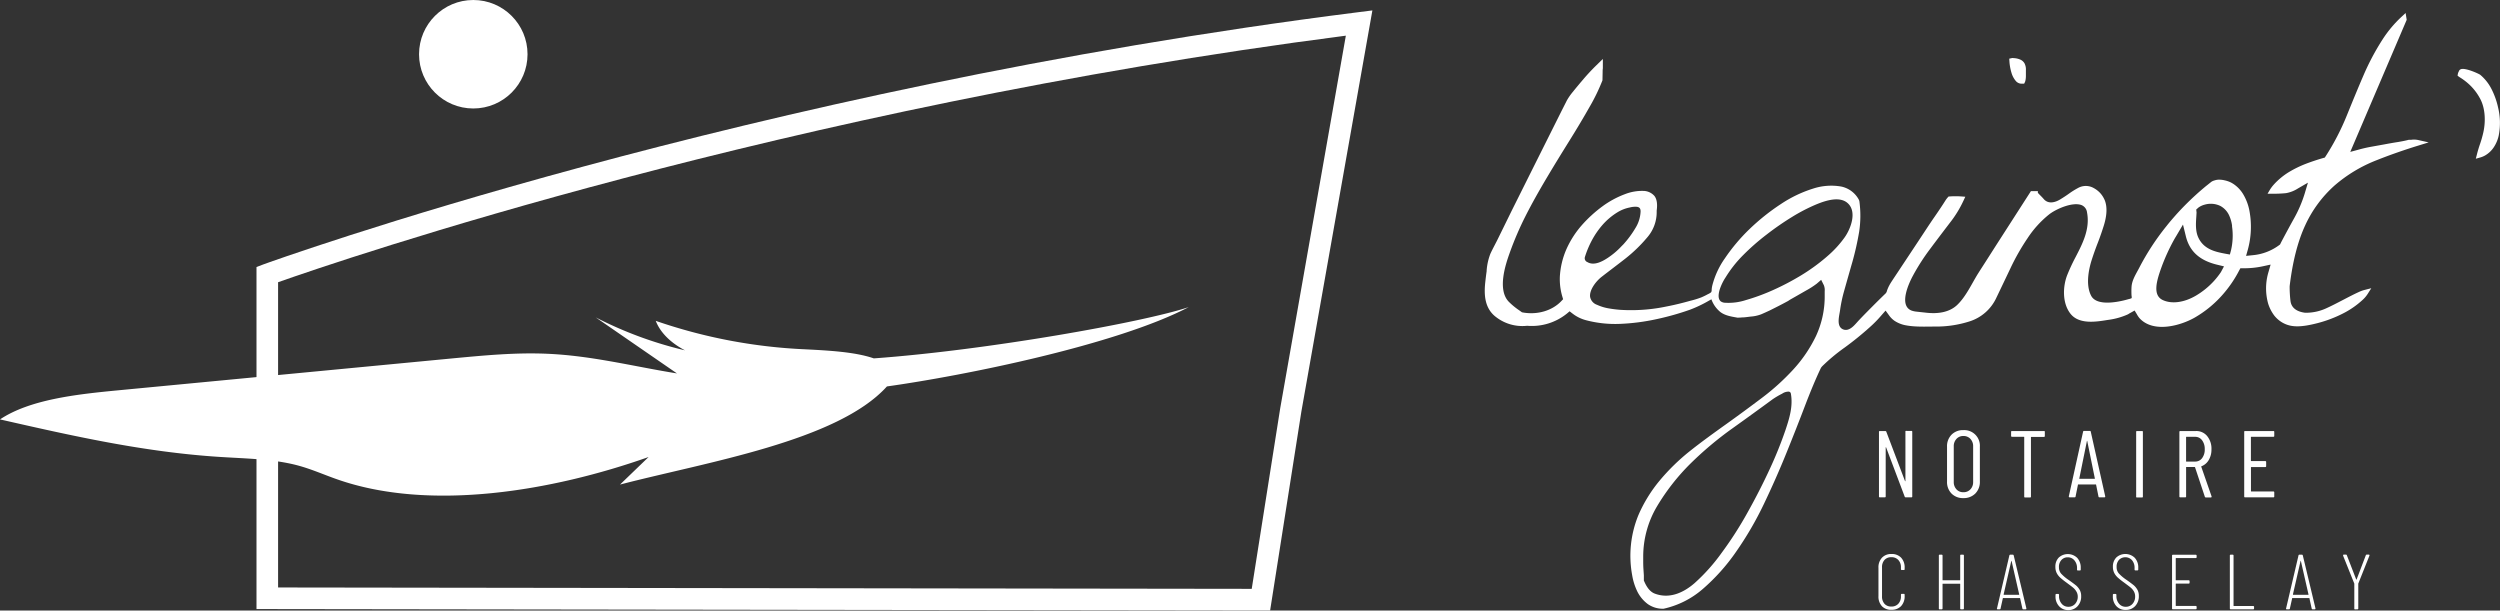 <svg xmlns="http://www.w3.org/2000/svg" viewBox="0 0 925.96 226.12"><rect x="0" y="0" width="925.96" height="226.12" fill="#333333" stroke="none"/><defs><style>.cls-1{fill:#fff;}</style></defs><title>naeFichier 12</title><g id="Calque_2" data-name="Calque 2"><g id="blanc-plume-horizontal-_blanc" data-name="blanc-plume-horizontal- blanc"><path class="cls-1" d="M470.43,226.12,95,225.59V98.9l2.63-1c1.76-.64,178.77-64.75,405.29-93.36l5.39-.68L482,152.48ZM103,217.59l360.62.51,10.56-66.94L498.48,13.21C290.41,40.11,125.55,96.56,103,104.53Z"/><circle class="cls-1" cx="175.3" cy="20.09" r="20.09"/><path class="cls-1" d="M440.3,113.74c-16.7,5.62-74.94,16-116.65,19-7-2.43-17-2.93-25.63-3.37a195.47,195.47,0,0,1-55.14-10.53c1.63,4.26,5.47,8.13,10.84,10.92a144.8,144.8,0,0,1-33.09-12.21l30.11,20.76c-16-2.57-31.37-6.55-48-7.28-11.63-.52-23.4.6-35.05,1.7L43.84,144.56C28.1,146.06,11,148,0,155.34c26.4,6,53.13,12.1,81.45,13.9,9.7.62,19.75.76,28.61,3.09,5.28,1.39,9.92,3.51,14.91,5.24,34.31,12,79.57,4.33,115.26-8.3l-10.59,10.21c31.92-8.34,80.45-16,98.87-36.35C357.4,139.09,413.65,127.71,440.3,113.74Z"/><path class="cls-1" d="M893.12,51.77a6.29,6.29,0,0,1-.65,0l-.27,0c-1.26.34-2.78.62-4.08.84-1.63.25-3.3.55-5,.87l-5.12.92c-1.45.27-2.84.59-4.11.94l-3.39.92L891.29,7.6l.11-.27L891,4.81l-1.39,1.3a43.8,43.8,0,0,0-7.11,8.44A91.07,91.07,0,0,0,875.36,28c-1.86,4.31-3.84,9.1-6.08,14.63a89.61,89.61,0,0,1-7.85,15.18l-.36.55-.61.17c-2,.58-4.14,1.28-6.26,2.08a40.78,40.78,0,0,0-6.5,3.17,25.64,25.64,0,0,0-5.38,4.43,14.18,14.18,0,0,0-1.54,2l-.92,1.55h1.83a48.62,48.62,0,0,0,5-.22,12,12,0,0,0,4.45-1.75l3.68-2.13-1.21,4.07a47.28,47.28,0,0,1-3.84,9c-1.63,2.92-3.22,5.88-4.81,8.88l-.46.93-.3.23a19.27,19.27,0,0,1-9.82,3.75l-2.47.25.68-2.41a32.15,32.15,0,0,0,.56-14.3A18.75,18.75,0,0,0,831,72.21a12,12,0,0,0-3.89-4.15c-.32-.2-.65-.39-1-.56a10.23,10.23,0,0,0-2.15-.71,8.8,8.8,0,0,0-2.5-.23,6.07,6.07,0,0,0-1.25.27,3.84,3.84,0,0,0-1.17.52c-.66.52-1.31,1.06-2,1.59-1.34,1.11-2.65,2.24-3.93,3.41s-2.53,2.37-3.75,3.6-2.42,2.5-3.57,3.8-2.28,2.61-3.37,4a91.62,91.62,0,0,0-10.12,15.51c-1.15,2.21-2.67,4.49-2.81,7a27.44,27.44,0,0,0,0,3.27,2.93,2.93,0,0,1,.06.77c-.06.2-.11.18-.33.25a3.15,3.15,0,0,1-.74.22c-1.92.58-11.61,3.25-13.95-1.23s-.49-11,.12-13c.7-2.2,1.48-4.41,2.34-6.6s1.6-4.39,2.24-6.42c1.16-3.77,1.29-6.88.37-9.27A9.66,9.66,0,0,0,778,71.64a9.25,9.25,0,0,0-2.54-2,5.9,5.9,0,0,0-5.81,0,29.61,29.61,0,0,0-3.22,2c-1.15.83-2.26,1.54-3.35,2.21-1.43.87-4.12,2-6,0-.34-.4-.74-.83-1.19-1.28s-.77-.78-1.1-1.14v-.64h-2.57L740.15,89.57c-2.45,3.82-4.76,7.47-7,10.93l-.46.73c-2.41,3.84-4.52,8.64-7.85,11.78-3,2.79-7.29,3.25-11.2,2.83l-3.66-.4a7.88,7.88,0,0,1-2-.42c-4.78-1.92-1-10.1.62-13.06A79,79,0,0,1,715,92.05c2.35-3.16,4.78-6.35,7.23-9.56a41.18,41.18,0,0,0,5.07-8.29l.62-1.33-1.46-.11a29.77,29.77,0,0,0-4.32,0l-.38,0-.26.27a8.87,8.87,0,0,0-1,1.32c-.67,1.07-2,3.12-4,6s-4,6-6.15,9.23l-6.17,9.31c-1.16,1.78-2.36,3.54-3.52,5.32a17.58,17.58,0,0,0-1.25,2.2c-.17.38-.33.76-.47,1.16a2.67,2.67,0,0,1-.43,1c-1.71,1.66-3.34,3.26-5.07,5s-3.36,3.39-4.88,5c-1.2,1.25-2.51,3.11-4.28,3.55a2.65,2.65,0,0,1-2.26-.5c-1.77-1.43-.75-4.81-.49-6.71a52.19,52.19,0,0,1,1.43-6.88c1.05-3.73,2.11-7.46,3.17-11.15a107.37,107.37,0,0,0,2.48-11.09,39.89,39.89,0,0,0,.06-11.36L688.5,74a9.61,9.61,0,0,0-6.56-4.91,21.56,21.56,0,0,0-10.39.76,46.56,46.56,0,0,0-12,5.77,80.06,80.06,0,0,0-11.6,9.27,68.11,68.11,0,0,0-9.06,10.76,30.5,30.5,0,0,0-4.71,10.22,9.07,9.07,0,0,0-.21,1.56,1.39,1.39,0,0,1-.2.82,5.23,5.23,0,0,1-1.21.72,26.31,26.31,0,0,1-2.45,1.19,32.39,32.39,0,0,1-4.07,1.25c-2.84.8-5.7,1.51-8.6,2.07a63.71,63.71,0,0,1-17.09,1.29,42.2,42.2,0,0,1-4.56-.56,17,17,0,0,1-4.31-1.33,3.84,3.84,0,0,1-2.54-3c-.26-2.46,2.1-5.69,4.45-7.48,2.57-2,5.42-4.12,8.5-6.53a54.71,54.71,0,0,0,8.27-8,14.22,14.22,0,0,0,3.45-9.56l0-.31c.24-1.71.29-4-.86-5.45a5.55,5.55,0,0,0-4-1.84,17.45,17.45,0,0,0-6.94,1.22,34.22,34.22,0,0,0-8.2,4.43,48.47,48.47,0,0,0-7.69,7,35.06,35.06,0,0,0-5.71,8.86,29.5,29.5,0,0,0-2.47,10.32,22.71,22.71,0,0,0,.93,7.34l.28.94-.66.7c-3.37,3.55-8.82,5.17-14.22,4.22l-.36-.07-1-.72a26,26,0,0,1-3.81-3.12c-4.54-4.54-1.07-14.39.24-18.09A118.48,118.48,0,0,1,565,80.08c2.29-4.53,5-9.35,7.94-14.3s5.7-9.41,8.46-13.84c2.49-4,5-8.17,7.38-12.39a70.42,70.42,0,0,0,4.75-9.81l.06-3.09c0-.36,0-.82.08-1.35l0-3.46-3,2.93c-1.41,1.42-2.82,2.93-4.15,4.49s-2.7,3.19-3.9,4.69a21.42,21.42,0,0,0-2.28,3.26l-2,3.95-5,10-6.59,13.18-6.77,13.56L554.53,89c-.83,1.65-1.73,3.28-2.52,5a21.54,21.54,0,0,0-1.38,6.19l0,.27c-.22,1.45-.38,2.93-.55,4.44-.39,4.12-.3,9.26,4,12.51a15.92,15.92,0,0,0,11.39,3.27l.39,0a20.67,20.67,0,0,0,14.45-4.5l1.05-.88,1.08.84a13.9,13.9,0,0,0,5.18,2.51,42.4,42.4,0,0,0,12.36,1.31,77.49,77.49,0,0,0,13.74-1.79,99,99,0,0,0,12.25-3.47,46,46,0,0,0,6.4-3l1.5-.85a10.74,10.74,0,0,0,3.34,4.73c1.8,1.35,4.12,1.68,6.29,2.07.48,0,1,0,1.68-.08.82,0,1.69-.12,2.56-.23l.63-.08a13.67,13.67,0,0,0,3.95-.85c1.06-.45,2.12-.94,3.17-1.43,2-1,4.2-2.09,6.76-3.49L663,111c2.07-1.17,4-2.28,5.9-3.37a30.57,30.57,0,0,0,4-2.57l1.63-1.41,1,2a4.84,4.84,0,0,1,.31,2.21v1.51a34.77,34.77,0,0,1-3.22,15.07,50.9,50.9,0,0,1-8.41,12.41,85.78,85.78,0,0,1-11.74,10.61c-4.23,3.19-8.7,6.48-13.28,9.75S630,163.82,626,167A77.06,77.06,0,0,0,614.71,178a52.84,52.84,0,0,0-7.86,12.77,39.64,39.64,0,0,0-2.34,22.16,22.09,22.09,0,0,0,2,6.3,13.07,13.07,0,0,0,3.85,4.54,9.63,9.63,0,0,0,5.82,1.69,32.9,32.9,0,0,0,14.4-7.22A73.09,73.09,0,0,0,643,204.39a124.41,124.41,0,0,0,10.28-17.64c3.11-6.5,5.93-12.9,8.39-19,2.41-5.94,4.75-11.87,6.93-17.62,2.11-5.51,4.09-10.21,5.87-13.93l.37-.47a68.43,68.43,0,0,1,8.39-7,114.91,114.91,0,0,0,9.33-7.56,43.89,43.89,0,0,0,4.42-4.53l1.41-1.6,1.26,1.73a8.37,8.37,0,0,0,2.06,2.06,11.27,11.27,0,0,0,3.77,1.58c3.65.76,7.62.55,11.34.54a40.39,40.39,0,0,0,12.54-1.87,16.38,16.38,0,0,0,10.1-8.88q2.44-5.08,5.2-10.88A82.32,82.32,0,0,1,751,88.19a37.76,37.76,0,0,1,7.93-8.75c2.35-1.88,8.54-4.75,12-3.49A3.33,3.33,0,0,1,773,78.67c1.17,6.14-1.63,11.54-4.34,16.75-1,1.89-2,4-2.94,6.32-1.68,4.16-2,10.47,1.16,14.47s9.41,3,13.55,2.33l.68-.1a25.87,25.87,0,0,0,6.77-1.89,4.61,4.61,0,0,0,.75-.42,6,6,0,0,1,.58-.32l1.41-.8.85,1.4a8.17,8.17,0,0,0,1,1.47c5.1,5.53,15.08,2.83,20.54-.32a41,41,0,0,0,10.54-8.79,43.89,43.89,0,0,0,5.75-8.49l.5-.92,1.06,0a32.87,32.87,0,0,0,7.24-.73L841,98l-.78,2.72a21,21,0,0,0-.13,11.74,14.51,14.51,0,0,0,2.25,4.4,10.55,10.55,0,0,0,3.6,2.93c3,1.48,6.47,1.44,12.55-.14a45.85,45.85,0,0,0,9.19-3.48,31.9,31.9,0,0,0,7.57-5.26,11,11,0,0,0,1.67-2l1.37-2.16-2.47.63a12.15,12.15,0,0,0-2.07.74c-2.06.94-4.07,2-6,3s-4.06,2.13-6.28,3.13a17.92,17.92,0,0,1-7.41,1.59l-.29,0c-4.07-.53-5.18-2.63-5.4-4.29a43,43,0,0,1-.32-5.44V106c1.07-9,3-16.61,5.75-22.52a44.72,44.72,0,0,1,10.85-14.74,53.39,53.39,0,0,1,15.53-9.37c4.81-1.92,10.1-3.78,15.72-5.51l3.64-1.12-3.71-.84A7.49,7.49,0,0,0,893.12,51.77ZM813.45,77.6l.83-.73a6.87,6.87,0,0,1,2.3-1.07,8.11,8.11,0,0,1,5.86.51,7.59,7.59,0,0,1,3.14,3.35,13.44,13.44,0,0,1,1.14,3.91c0,.08,0,.19,0,.37a23.8,23.8,0,0,1-.4,8.81l-.41,1.52L824.39,94c-3.55-.67-8-1.5-10.11-5.9-1.12-2.32-1-5-.81-7.7l.1-1.67Zm7.77,20.45,2.51.61-1.14,2.13a29.43,29.43,0,0,1-2.43,3.12,28.79,28.79,0,0,1-7,5.69c-4.25,2.45-8.74,3.05-12,1.58-4-1.77-2.39-7.18-.6-12.15A73.08,73.08,0,0,1,805,89.21c.33-.61.65-1.16,1-1.72l2.54-4.31,1,4.06C810.87,93,814.6,96.46,821.22,98.05ZM613,219.9c-1.63-.58-2.93-2.07-4-4.56l-.14-.32v-.34c0-.28,0-.82,0-1.55l-.16-2.43c-.06-.9-.08-1.77-.08-2.64v-1.73a36.45,36.45,0,0,1,5.1-18.77A80,80,0,0,1,626,171.83a128.36,128.36,0,0,1,15.68-13.18c5.46-3.9,10.39-7.47,14.85-10.75a30,30,0,0,1,3.55-2.09,4.19,4.19,0,0,1,2.4-.76,1,1,0,0,1,.57.22,1.19,1.19,0,0,1,.29.71c.75,4.42-.49,8.67-1.87,12.82l-.16.49a148.08,148.08,0,0,1-5.75,14.28c-2.46,5.34-5.22,10.74-8.19,16.06a135.31,135.31,0,0,1-9.67,15.09A68.53,68.53,0,0,1,627.62,216C624.17,219,618.85,222.06,613,219.9ZM588,97.1a1.54,1.54,0,0,1-1-1.83,35.7,35.7,0,0,1,2.47-6,30.73,30.73,0,0,1,4.1-6,24.29,24.29,0,0,1,5.53-4.65,13.73,13.73,0,0,1,4.57-1.78,8.14,8.14,0,0,1,2.55-.25c1.09.14,1.43.69,1.43,1.73a12.55,12.55,0,0,1-1.94,6.19,36.89,36.89,0,0,1-4.44,6l-.67.67a28.1,28.1,0,0,1-5,4.26c-2,1.34-5,3-7.44,1.76Zm51.12,5.66a44.53,44.53,0,0,1,6.45-8.2,84.65,84.65,0,0,1,8.8-7.72,105.58,105.58,0,0,1,9.51-6.57,65.29,65.29,0,0,1,9-4.63c3.63-1.47,8.77-3.08,11.66-.22,3.22,3.18,1,9.2-1.29,12.47a39,39,0,0,1-6.43,7l-.41.36a70.63,70.63,0,0,1-9.28,6.72,94.72,94.72,0,0,1-10.38,5.45,75.38,75.38,0,0,1-10.09,3.72,20.71,20.71,0,0,1-7.6,1,3,3,0,0,1-1.73-.53c-1.15-1-.78-2.89-.45-4.14A19,19,0,0,1,639.11,102.76Z"/><path class="cls-1" d="M925.26,39.86a28.19,28.19,0,0,0-2.39-6.77,16.69,16.69,0,0,0-4.22-5.37c-.44-.37-5.68-2.79-7.25-2.06a1.24,1.24,0,0,0-.69.78,3,3,0,0,0-.37,1l-.1.59.48.37a3.84,3.84,0,0,0,.34.23,22.64,22.64,0,0,1,3.66,2.8,19.77,19.77,0,0,1,3.72,4.83c2.3,4,2.17,9.38,1.28,13.06a39.43,39.43,0,0,1-1.15,4c-.41,1.16-.76,2.34-1.07,3.52L917,58.79l1.67-.47a8.1,8.1,0,0,0,1.82-.77,9.7,9.7,0,0,0,3.23-3.1,12.72,12.72,0,0,0,1.75-4.18A24.12,24.12,0,0,0,925.26,39.86Z"/><path class="cls-1" d="M745,26.89A8.27,8.27,0,0,0,746.63,30a2.84,2.84,0,0,0,2.26,1h.23l.59,0,.26-.53a2.62,2.62,0,0,0,.2-.56,8.23,8.23,0,0,0,.19-1.75V26a4.93,4.93,0,0,0-.53-2.57,3.39,3.39,0,0,0-1.38-1.28,6.75,6.75,0,0,0-2.38-.61l-.74-.06-1.14.25.08,1.16A18.6,18.6,0,0,0,745,26.89Z"/><path class="cls-1" d="M697.07,224.57a5.21,5.21,0,0,1-1.32-3.76V210.33a5.18,5.18,0,0,1,1.32-3.78,4.63,4.63,0,0,1,3.5-1.36,4.73,4.73,0,0,1,3.57,1.36,5.22,5.22,0,0,1,1.31,3.78v.45a.3.3,0,0,1-.35.35l-.66,0a.32.32,0,0,1-.36-.35v-.64a3.83,3.83,0,0,0-1-2.76,3.34,3.34,0,0,0-2.56-1,3.26,3.26,0,0,0-2.52,1,3.91,3.91,0,0,0-.93,2.76v10.73a4,4,0,0,0,.93,2.78,3.24,3.24,0,0,0,2.52,1,3.31,3.31,0,0,0,2.56-1,3.89,3.89,0,0,0,1-2.78v-.6c0-.21.12-.32.36-.32l.66,0a.31.31,0,0,1,.35.35v.43a5.25,5.25,0,0,1-1.31,3.76,4.74,4.74,0,0,1-3.57,1.37A4.64,4.64,0,0,1,697.07,224.57Z"/><path class="cls-1" d="M726.38,205.44h.67a.31.31,0,0,1,.35.35v19.55a.31.31,0,0,1-.35.35h-.67a.3.3,0,0,1-.35-.35v-9a.13.13,0,0,0-.14-.14h-6.26a.12.12,0,0,0-.14.14v9c0,.24-.12.35-.36.35h-.66a.3.3,0,0,1-.35-.35V205.79a.3.3,0,0,1,.35-.35h.66c.24,0,.36.11.36.35v9c0,.1,0,.14.14.14h6.26a.12.12,0,0,0,.14-.14v-9A.3.3,0,0,1,726.38,205.44Z"/><path class="cls-1" d="M749.06,225.38l-.84-3.77a.11.11,0,0,0-.06-.1.16.16,0,0,0-.12,0H742a.2.2,0,0,0-.13,0,.12.12,0,0,0-.05.1l-.84,3.77c0,.21-.15.31-.39.31h-.67a.33.33,0,0,1-.26-.1.27.27,0,0,1,0-.28l4.57-19.56a.36.36,0,0,1,.39-.31h.84a.36.36,0,0,1,.39.31l4.68,19.56,0,.14c0,.16-.1.24-.31.24h-.74A.36.36,0,0,1,749.06,225.38Zm-6.91-5.12a.16.16,0,0,0,.12.05h5.49a.13.13,0,0,0,.12-.05s0-.07,0-.09l-2.81-12.34c0-.07-.05-.11-.07-.11s0,0-.07.11l-2.82,12.34S742.12,220.22,742.15,220.26Z"/><path class="cls-1" d="M762.65,224.53a5.14,5.14,0,0,1-1.32-3.66v-.52a.32.32,0,0,1,.35-.36h.6c.24,0,.35.12.35.36v.38a4.25,4.25,0,0,0,1,2.9,3.11,3.11,0,0,0,2.45,1.11,3.26,3.26,0,0,0,2.49-1.05,3.91,3.91,0,0,0,1-2.78A3.7,3.7,0,0,0,769,219a5.2,5.2,0,0,0-1.22-1.4c-.46-.38-1.28-1-2.46-1.87a28,28,0,0,1-2.25-1.79,6,6,0,0,1-1.3-1.7,4.93,4.93,0,0,1-.49-2.27,4.67,4.67,0,0,1,1.28-3.48,5,5,0,0,1,6.81.14,5.26,5.26,0,0,1,1.3,3.69v.63a.31.31,0,0,1-.35.35h-.67a.3.3,0,0,1-.35-.35v-.56a4.28,4.28,0,0,0-1-2.87,3.1,3.1,0,0,0-2.47-1.1,3.07,3.07,0,0,0-2.32,1,3.68,3.68,0,0,0-.91,2.67,3.52,3.52,0,0,0,.79,2.35,15.57,15.57,0,0,0,2.9,2.43c1.2.85,2.09,1.52,2.68,2a6.26,6.26,0,0,1,1.37,1.71,4.68,4.68,0,0,1,.49,2.23,5.19,5.19,0,0,1-1.35,3.74,4.59,4.59,0,0,1-3.47,1.43A4.48,4.48,0,0,1,762.65,224.53Z"/><path class="cls-1" d="M783.89,224.53a5.14,5.14,0,0,1-1.32-3.66v-.52a.32.32,0,0,1,.36-.36h.59a.32.32,0,0,1,.36.36v.38a4.25,4.25,0,0,0,1,2.9,3.11,3.11,0,0,0,2.45,1.11,3.26,3.26,0,0,0,2.49-1.05,3.91,3.91,0,0,0,1-2.78,3.7,3.7,0,0,0-.51-1.94,5.2,5.2,0,0,0-1.22-1.4c-.46-.38-1.28-1-2.46-1.87a28,28,0,0,1-2.25-1.79,6,6,0,0,1-1.3-1.7,4.93,4.93,0,0,1-.49-2.27,4.67,4.67,0,0,1,1.28-3.48,5,5,0,0,1,6.81.14,5.21,5.21,0,0,1,1.3,3.69v.63a.31.31,0,0,1-.35.35h-.67a.3.3,0,0,1-.35-.35v-.56a4.28,4.28,0,0,0-.95-2.87,3.32,3.32,0,0,0-4.79-.15,3.68,3.68,0,0,0-.91,2.67,3.52,3.52,0,0,0,.79,2.35,15.57,15.57,0,0,0,2.9,2.43c1.2.85,2.09,1.52,2.68,2a6.26,6.26,0,0,1,1.37,1.71,4.68,4.68,0,0,1,.49,2.23,5.19,5.19,0,0,1-1.35,3.74,4.59,4.59,0,0,1-3.47,1.43A4.48,4.48,0,0,1,783.89,224.53Z"/><path class="cls-1" d="M813.27,206.7H806a.13.13,0,0,0-.14.14v7.95a.12.12,0,0,0,.14.14h4.64a.31.31,0,0,1,.35.35v.53a.31.31,0,0,1-.35.35H806a.13.13,0,0,0-.14.14v8a.13.13,0,0,0,.14.14h7.24a.32.32,0,0,1,.36.35v.53c0,.24-.12.35-.36.35h-8.4a.3.3,0,0,1-.35-.35V205.82a.31.31,0,0,1,.35-.35h8.4a.32.32,0,0,1,.36.35v.53A.32.32,0,0,1,813.27,206.7Z"/><path class="cls-1" d="M825.9,225.34V205.79a.31.31,0,0,1,.35-.35h.67a.31.31,0,0,1,.35.35v18.53a.13.13,0,0,0,.14.14h7.11a.31.31,0,0,1,.35.35v.53a.31.31,0,0,1-.35.35h-8.27A.31.31,0,0,1,825.9,225.34Z"/><path class="cls-1" d="M856.21,225.38l-.84-3.77a.12.12,0,0,0,0-.1.2.2,0,0,0-.13,0h-6.08a.16.16,0,0,0-.12,0,.11.11,0,0,0-.06.1l-.84,3.77c0,.21-.15.31-.39.31H847a.33.33,0,0,1-.26-.1.27.27,0,0,1,0-.28l4.58-19.56a.35.35,0,0,1,.38-.31h.85a.35.35,0,0,1,.38.31l4.68,19.56,0,.14c0,.16-.11.24-.32.24h-.74A.36.36,0,0,1,856.21,225.38Zm-6.91-5.12a.17.17,0,0,0,.13.05h5.48a.13.13,0,0,0,.12-.05s.05-.07,0-.09l-2.81-12.34c0-.07,0-.11-.07-.11s0,0-.07.11l-2.82,12.34S849.27,220.22,849.3,220.26Z"/><path class="cls-1" d="M872,225.34v-9c0-.09,0-.15,0-.17l-4.15-10.34,0-.14c0-.19.1-.28.31-.28h.71a.37.37,0,0,1,.38.28l3.42,8.86c0,.07,0,.1.1.1s.08,0,.11-.1l3.37-8.86a.38.38,0,0,1,.39-.28h.7a.27.27,0,0,1,.25.12.32.32,0,0,1,0,.3l-4.12,10.34a.29.29,0,0,0,0,.17v9a.31.31,0,0,1-.35.35h-.67A.31.31,0,0,1,872,225.34Z"/><path class="cls-1" d="M706.16,159.6h1.76a.3.3,0,0,1,.35.35v23.91a.3.3,0,0,1-.35.35h-2.07a.38.38,0,0,1-.39-.28l-6.86-18.18c0-.07-.06-.1-.1-.09s-.07.05-.07.13l0,18.07a.31.31,0,0,1-.35.35h-1.79a.3.3,0,0,1-.35-.35V160a.3.3,0,0,1,.35-.35h2a.38.38,0,0,1,.38.28l6.9,18.21c0,.07.06.1.1.09s.07-.05.07-.12V160A.31.31,0,0,1,706.16,159.6Z"/><path class="cls-1" d="M722.82,182.81a6.07,6.07,0,0,1-1.67-4.47V165.47a6.07,6.07,0,0,1,1.67-4.47,5.89,5.89,0,0,1,4.37-1.69,5.79,5.79,0,0,1,6.12,6.16v12.87a6.07,6.07,0,0,1-1.68,4.45,6,6,0,0,1-4.44,1.7A5.89,5.89,0,0,1,722.82,182.81Zm7-1.57a3.88,3.88,0,0,0,1-2.76V165.36a3.9,3.9,0,0,0-1-2.79,3.39,3.39,0,0,0-2.62-1.08,3.29,3.29,0,0,0-2.56,1.08,3.93,3.93,0,0,0-1,2.79v13.12a3.91,3.91,0,0,0,1,2.76,3.29,3.29,0,0,0,2.56,1.07A3.39,3.39,0,0,0,729.81,181.24Z"/><path class="cls-1" d="M757.37,160v1.47a.32.32,0,0,1-.36.36h-4.64a.12.12,0,0,0-.14.14v21.94a.3.3,0,0,1-.35.35h-1.79a.3.3,0,0,1-.35-.35V161.92a.12.12,0,0,0-.14-.14h-4.37a.32.32,0,0,1-.35-.36V160a.31.31,0,0,1,.35-.35H757C757.25,159.6,757.37,159.71,757.37,160Z"/><path class="cls-1" d="M777.24,183.89l-.88-4.35a.11.11,0,0,0-.06-.11.21.21,0,0,0-.12,0h-6.37a.28.28,0,0,0-.12,0,.13.13,0,0,0-.05.11l-.88,4.35c0,.22-.15.32-.39.32h-1.79a.3.3,0,0,1-.26-.1.34.34,0,0,1-.06-.28l5.28-23.92a.35.35,0,0,1,.39-.31H774c.24,0,.37.1.39.31l5.35,23.92v.06a.28.28,0,0,1-.32.32h-1.83A.35.35,0,0,1,777.24,183.89Zm-7-6.54h5.56c.07,0,.1,0,.1-.14l-2.81-13.82c0-.07,0-.1-.07-.1s-.05,0-.07.1l-2.81,13.82C770.1,177.31,770.13,177.35,770.2,177.35Z"/><path class="cls-1" d="M791.2,183.86V160a.3.3,0,0,1,.35-.35h1.79a.3.3,0,0,1,.35.35v23.91a.3.3,0,0,1-.35.35h-1.79A.3.3,0,0,1,791.2,183.86Z"/><path class="cls-1" d="M816.62,183.93,813,173.06a.15.15,0,0,0-.15-.1h-3c-.1,0-.15,0-.15.14v10.76a.3.3,0,0,1-.35.35h-1.79a.31.31,0,0,1-.35-.35V160a.31.31,0,0,1,.35-.35h5.8a5.14,5.14,0,0,1,4.15,1.88,7.32,7.32,0,0,1,1.58,4.9,7.51,7.51,0,0,1-1,3.94,5.36,5.36,0,0,1-2.67,2.32.13.13,0,0,0-.11.18l3.83,11,0,.14c0,.16-.11.24-.32.24H817A.4.4,0,0,1,816.62,183.93Zm-6.93-22v8.89c0,.1,0,.14.15.14H813a3.14,3.14,0,0,0,2.6-1.24,5.22,5.22,0,0,0,1-3.33,5.29,5.29,0,0,0-1-3.34,3.13,3.13,0,0,0-2.6-1.26h-3.16C809.74,161.78,809.69,161.82,809.69,161.92Z"/><path class="cls-1" d="M842,161.78h-8.16a.12.12,0,0,0-.14.14v8.72a.13.13,0,0,0,.14.14H839a.31.31,0,0,1,.35.35v1.51a.31.31,0,0,1-.35.35h-5.14a.13.13,0,0,0-.14.14v8.76a.13.13,0,0,0,.14.14H842a.31.31,0,0,1,.35.35v1.48a.3.3,0,0,1-.35.35H831.57a.3.3,0,0,1-.35-.35V160a.3.3,0,0,1,.35-.35H842a.3.3,0,0,1,.35.35v1.47C842.36,161.66,842.25,161.78,842,161.78Z"/></g></g></svg>